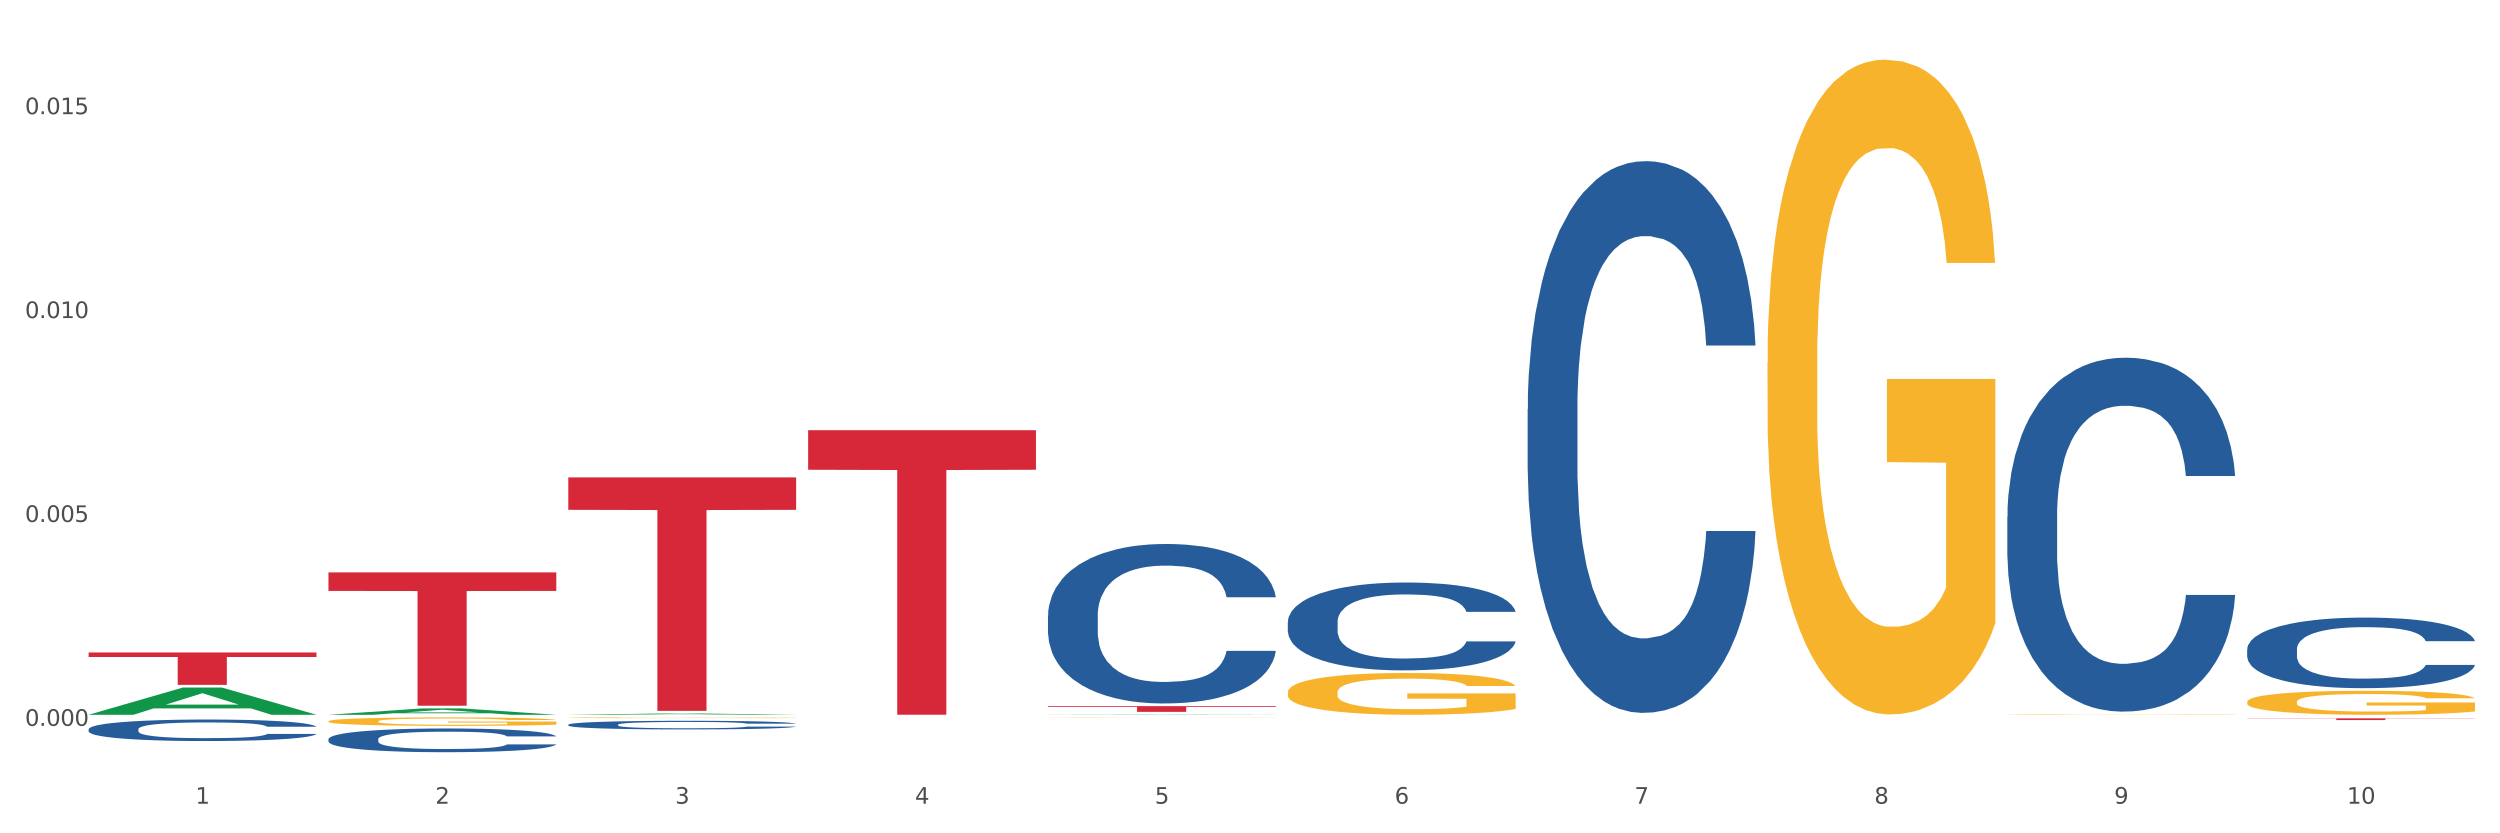 <?xml version="1.0" encoding="utf-8" standalone="no"?>
<!DOCTYPE svg PUBLIC "-//W3C//DTD SVG 1.1//EN"
  "http://www.w3.org/Graphics/SVG/1.1/DTD/svg11.dtd">
<svg xmlns:xlink="http://www.w3.org/1999/xlink" width="1080pt" height="360pt" viewBox="0 0 1080 360" xmlns="http://www.w3.org/2000/svg" version="1.1">
 <rect x="0" y="0" width="1080" height="360" fill="#333333" stroke="none"/>
 <defs>
  <style type="text/css">*{stroke-linejoin: round; stroke-linecap: butt}</style>
 </defs>
 <g id="figure_1">
  <g id="patch_1">
   <path d="M 0 360 
L 1080 360 
L 1080 0 
L 0 0 
z
" style="fill: #ffffff; stroke: #ffffff; stroke-linejoin: miter"/>
  </g>
  <g id="axes_1">
   <g id="matplotlib.axis_1">
    <g id="xtick_1">
     <g id="text_1">
      <!-- 1 -->
      <g style="fill: #4d4d4d" transform="translate(84.444 347.204) scale(0.096 -0.096)">
       <defs>
        <path id="DejaVuSans-31" d="M 794 531 
L 1825 531 
L 1825 4091 
L 703 3866 
L 703 4441 
L 1819 4666 
L 2450 4666 
L 2450 531 
L 3481 531 
L 3481 0 
L 794 0 
L 794 531 
z
" transform="scale(0.016)"/>
       </defs>
       <use xlink:href="#DejaVuSans-31"/>
      </g>
     </g>
    </g>
    <g id="xtick_2">
     <g id="text_2">
      <!-- 2 -->
      <g style="fill: #4d4d4d" transform="translate(188.053 347.204) scale(0.096 -0.096)">
       <defs>
        <path id="DejaVuSans-32" d="M 1228 531 
L 3431 531 
L 3431 0 
L 469 0 
L 469 531 
Q 828 903 1448 1529 
Q 2069 2156 2228 2338 
Q 2531 2678 2651 2914 
Q 2772 3150 2772 3378 
Q 2772 3750 2511 3984 
Q 2250 4219 1831 4219 
Q 1534 4219 1204 4116 
Q 875 4013 500 3803 
L 500 4441 
Q 881 4594 1212 4672 
Q 1544 4750 1819 4750 
Q 2544 4750 2975 4387 
Q 3406 4025 3406 3419 
Q 3406 3131 3298 2873 
Q 3191 2616 2906 2266 
Q 2828 2175 2409 1742 
Q 1991 1309 1228 531 
z
" transform="scale(0.016)"/>
       </defs>
       <use xlink:href="#DejaVuSans-32"/>
      </g>
     </g>
    </g>
    <g id="xtick_3">
     <g id="text_3">
      <!-- 3 -->
      <g style="fill: #4d4d4d" transform="translate(291.663 347.204) scale(0.096 -0.096)">
       <defs>
        <path id="DejaVuSans-33" d="M 2597 2516 
Q 3050 2419 3304 2112 
Q 3559 1806 3559 1356 
Q 3559 666 3084 287 
Q 2609 -91 1734 -91 
Q 1441 -91 1130 -33 
Q 819 25 488 141 
L 488 750 
Q 750 597 1062 519 
Q 1375 441 1716 441 
Q 2309 441 2620 675 
Q 2931 909 2931 1356 
Q 2931 1769 2642 2001 
Q 2353 2234 1838 2234 
L 1294 2234 
L 1294 2753 
L 1863 2753 
Q 2328 2753 2575 2939 
Q 2822 3125 2822 3475 
Q 2822 3834 2567 4026 
Q 2313 4219 1838 4219 
Q 1578 4219 1281 4162 
Q 984 4106 628 3988 
L 628 4550 
Q 988 4650 1302 4700 
Q 1616 4750 1894 4750 
Q 2613 4750 3031 4423 
Q 3450 4097 3450 3541 
Q 3450 3153 3228 2886 
Q 3006 2619 2597 2516 
z
" transform="scale(0.016)"/>
       </defs>
       <use xlink:href="#DejaVuSans-33"/>
      </g>
     </g>
    </g>
    <g id="xtick_4">
     <g id="text_4">
      <!-- 4 -->
      <g style="fill: #4d4d4d" transform="translate(395.273 347.204) scale(0.096 -0.096)">
       <defs>
        <path id="DejaVuSans-34" d="M 2419 4116 
L 825 1625 
L 2419 1625 
L 2419 4116 
z
M 2253 4666 
L 3047 4666 
L 3047 1625 
L 3713 1625 
L 3713 1100 
L 3047 1100 
L 3047 0 
L 2419 0 
L 2419 1100 
L 313 1100 
L 313 1709 
L 2253 4666 
z
" transform="scale(0.016)"/>
       </defs>
       <use xlink:href="#DejaVuSans-34"/>
      </g>
     </g>
    </g>
    <g id="xtick_5">
     <g id="text_5">
      <!-- 5 -->
      <g style="fill: #4d4d4d" transform="translate(498.883 347.204) scale(0.096 -0.096)">
       <defs>
        <path id="DejaVuSans-35" d="M 691 4666 
L 3169 4666 
L 3169 4134 
L 1269 4134 
L 1269 2991 
Q 1406 3038 1543 3061 
Q 1681 3084 1819 3084 
Q 2600 3084 3056 2656 
Q 3513 2228 3513 1497 
Q 3513 744 3044 326 
Q 2575 -91 1722 -91 
Q 1428 -91 1123 -41 
Q 819 9 494 109 
L 494 744 
Q 775 591 1075 516 
Q 1375 441 1709 441 
Q 2250 441 2565 725 
Q 2881 1009 2881 1497 
Q 2881 1984 2565 2268 
Q 2250 2553 1709 2553 
Q 1456 2553 1204 2497 
Q 953 2441 691 2322 
L 691 4666 
z
" transform="scale(0.016)"/>
       </defs>
       <use xlink:href="#DejaVuSans-35"/>
      </g>
     </g>
    </g>
    <g id="xtick_6">
     <g id="text_6">
      <!-- 6 -->
      <g style="fill: #4d4d4d" transform="translate(602.492 347.204) scale(0.096 -0.096)">
       <defs>
        <path id="DejaVuSans-36" d="M 2113 2584 
Q 1688 2584 1439 2293 
Q 1191 2003 1191 1497 
Q 1191 994 1439 701 
Q 1688 409 2113 409 
Q 2538 409 2786 701 
Q 3034 994 3034 1497 
Q 3034 2003 2786 2293 
Q 2538 2584 2113 2584 
z
M 3366 4563 
L 3366 3988 
Q 3128 4100 2886 4159 
Q 2644 4219 2406 4219 
Q 1781 4219 1451 3797 
Q 1122 3375 1075 2522 
Q 1259 2794 1537 2939 
Q 1816 3084 2150 3084 
Q 2853 3084 3261 2657 
Q 3669 2231 3669 1497 
Q 3669 778 3244 343 
Q 2819 -91 2113 -91 
Q 1303 -91 875 529 
Q 447 1150 447 2328 
Q 447 3434 972 4092 
Q 1497 4750 2381 4750 
Q 2619 4750 2861 4703 
Q 3103 4656 3366 4563 
z
" transform="scale(0.016)"/>
       </defs>
       <use xlink:href="#DejaVuSans-36"/>
      </g>
     </g>
    </g>
    <g id="xtick_7">
     <g id="text_7">
      <!-- 7 -->
      <g style="fill: #4d4d4d" transform="translate(706.102 347.204) scale(0.096 -0.096)">
       <defs>
        <path id="DejaVuSans-37" d="M 525 4666 
L 3525 4666 
L 3525 4397 
L 1831 0 
L 1172 0 
L 2766 4134 
L 525 4134 
L 525 4666 
z
" transform="scale(0.016)"/>
       </defs>
       <use xlink:href="#DejaVuSans-37"/>
      </g>
     </g>
    </g>
    <g id="xtick_8">
     <g id="text_8">
      <!-- 8 -->
      <g style="fill: #4d4d4d" transform="translate(809.712 347.204) scale(0.096 -0.096)">
       <defs>
        <path id="DejaVuSans-38" d="M 2034 2216 
Q 1584 2216 1326 1975 
Q 1069 1734 1069 1313 
Q 1069 891 1326 650 
Q 1584 409 2034 409 
Q 2484 409 2743 651 
Q 3003 894 3003 1313 
Q 3003 1734 2745 1975 
Q 2488 2216 2034 2216 
z
M 1403 2484 
Q 997 2584 770 2862 
Q 544 3141 544 3541 
Q 544 4100 942 4425 
Q 1341 4750 2034 4750 
Q 2731 4750 3128 4425 
Q 3525 4100 3525 3541 
Q 3525 3141 3298 2862 
Q 3072 2584 2669 2484 
Q 3125 2378 3379 2068 
Q 3634 1759 3634 1313 
Q 3634 634 3220 271 
Q 2806 -91 2034 -91 
Q 1263 -91 848 271 
Q 434 634 434 1313 
Q 434 1759 690 2068 
Q 947 2378 1403 2484 
z
M 1172 3481 
Q 1172 3119 1398 2916 
Q 1625 2713 2034 2713 
Q 2441 2713 2670 2916 
Q 2900 3119 2900 3481 
Q 2900 3844 2670 4047 
Q 2441 4250 2034 4250 
Q 1625 4250 1398 4047 
Q 1172 3844 1172 3481 
z
" transform="scale(0.016)"/>
       </defs>
       <use xlink:href="#DejaVuSans-38"/>
      </g>
     </g>
    </g>
    <g id="xtick_9">
     <g id="text_9">
      <!-- 9 -->
      <g style="fill: #4d4d4d" transform="translate(913.322 347.204) scale(0.096 -0.096)">
       <defs>
        <path id="DejaVuSans-39" d="M 703 97 
L 703 672 
Q 941 559 1184 500 
Q 1428 441 1663 441 
Q 2288 441 2617 861 
Q 2947 1281 2994 2138 
Q 2813 1869 2534 1725 
Q 2256 1581 1919 1581 
Q 1219 1581 811 2004 
Q 403 2428 403 3163 
Q 403 3881 828 4315 
Q 1253 4750 1959 4750 
Q 2769 4750 3195 4129 
Q 3622 3509 3622 2328 
Q 3622 1225 3098 567 
Q 2575 -91 1691 -91 
Q 1453 -91 1209 -44 
Q 966 3 703 97 
z
M 1959 2075 
Q 2384 2075 2632 2365 
Q 2881 2656 2881 3163 
Q 2881 3666 2632 3958 
Q 2384 4250 1959 4250 
Q 1534 4250 1286 3958 
Q 1038 3666 1038 3163 
Q 1038 2656 1286 2365 
Q 1534 2075 1959 2075 
z
" transform="scale(0.016)"/>
       </defs>
       <use xlink:href="#DejaVuSans-39"/>
      </g>
     </g>
    </g>
    <g id="xtick_10">
     <g id="text_10">
      <!-- 10 -->
      <g style="fill: #4d4d4d" transform="translate(1013.877 347.204) scale(0.096 -0.096)">
       <defs>
        <path id="DejaVuSans-30" d="M 2034 4250 
Q 1547 4250 1301 3770 
Q 1056 3291 1056 2328 
Q 1056 1369 1301 889 
Q 1547 409 2034 409 
Q 2525 409 2770 889 
Q 3016 1369 3016 2328 
Q 3016 3291 2770 3770 
Q 2525 4250 2034 4250 
z
M 2034 4750 
Q 2819 4750 3233 4129 
Q 3647 3509 3647 2328 
Q 3647 1150 3233 529 
Q 2819 -91 2034 -91 
Q 1250 -91 836 529 
Q 422 1150 422 2328 
Q 422 3509 836 4129 
Q 1250 4750 2034 4750 
z
" transform="scale(0.016)"/>
       </defs>
       <use xlink:href="#DejaVuSans-31"/>
       <use xlink:href="#DejaVuSans-30" transform="translate(63.623 0)"/>
      </g>
     </g>
    </g>
    <g id="xtick_11"/>
    <g id="xtick_12"/>
    <g id="xtick_13"/>
    <g id="xtick_14"/>
    <g id="xtick_15"/>
    <g id="xtick_16"/>
    <g id="xtick_17"/>
    <g id="xtick_18"/>
    <g id="xtick_19"/>
   </g>
   <g id="matplotlib.axis_2">
    <g id="ytick_1">
     <g id="text_11">
      <!-- 0.000 -->
      <g style="fill: #4d4d4d" transform="translate(10.8 313.564) scale(0.096 -0.096)">
       <defs>
        <path id="DejaVuSans-2e" d="M 684 794 
L 1344 794 
L 1344 0 
L 684 0 
L 684 794 
z
" transform="scale(0.016)"/>
       </defs>
       <use xlink:href="#DejaVuSans-30"/>
       <use xlink:href="#DejaVuSans-2e" transform="translate(63.623 0)"/>
       <use xlink:href="#DejaVuSans-30" transform="translate(95.41 0)"/>
       <use xlink:href="#DejaVuSans-30" transform="translate(159.033 0)"/>
       <use xlink:href="#DejaVuSans-30" transform="translate(222.656 0)"/>
      </g>
     </g>
    </g>
    <g id="ytick_2">
     <g id="text_12">
      <!-- 0.005 -->
      <g style="fill: #4d4d4d" transform="translate(10.8 225.485) scale(0.096 -0.096)">
       <use xlink:href="#DejaVuSans-30"/>
       <use xlink:href="#DejaVuSans-2e" transform="translate(63.623 0)"/>
       <use xlink:href="#DejaVuSans-30" transform="translate(95.41 0)"/>
       <use xlink:href="#DejaVuSans-30" transform="translate(159.033 0)"/>
       <use xlink:href="#DejaVuSans-35" transform="translate(222.656 0)"/>
      </g>
     </g>
    </g>
    <g id="ytick_3">
     <g id="text_13">
      <!-- 0.010 -->
      <g style="fill: #4d4d4d" transform="translate(10.8 137.407) scale(0.096 -0.096)">
       <use xlink:href="#DejaVuSans-30"/>
       <use xlink:href="#DejaVuSans-2e" transform="translate(63.623 0)"/>
       <use xlink:href="#DejaVuSans-30" transform="translate(95.41 0)"/>
       <use xlink:href="#DejaVuSans-31" transform="translate(159.033 0)"/>
       <use xlink:href="#DejaVuSans-30" transform="translate(222.656 0)"/>
      </g>
     </g>
    </g>
    <g id="ytick_4">
     <g id="text_14">
      <!-- 0.015 -->
      <g style="fill: #4d4d4d" transform="translate(10.8 49.328) scale(0.096 -0.096)">
       <use xlink:href="#DejaVuSans-30"/>
       <use xlink:href="#DejaVuSans-2e" transform="translate(63.623 0)"/>
       <use xlink:href="#DejaVuSans-30" transform="translate(95.41 0)"/>
       <use xlink:href="#DejaVuSans-31" transform="translate(159.033 0)"/>
       <use xlink:href="#DejaVuSans-35" transform="translate(222.656 0)"/>
      </g>
     </g>
    </g>
    <g id="ytick_5"/>
    <g id="ytick_6"/>
    <g id="ytick_7"/>
   </g>
   <g id="PolyCollection_1">
    <path d="M 38.283 308.758 
L 38.384 308.747 
L 78.974 297.02 
L 95.818 297.009 
L 136.712 308.78 
L 117.229 308.78 
L 108.401 306.039 
L 66.493 306.039 
L 66.188 306.083 
L 57.664 308.78 
L 38.283 308.78 
L 38.283 308.758 
L 71.769 304.403 
L 103.125 304.392 
L 87.599 299.518 
L 87.396 299.496 
L 87.193 299.529 
L 71.668 304.392 
L 71.769 304.403 
L 38.283 308.758 
z
" clip-path="url(#pe01061b65e)" style="fill: #109648"/>
    <path d="M 245.502 206.226 
L 343.932 206.226 
L 343.932 220.244 
L 305.213 220.339 
L 305.213 307.098 
L 283.988 307.098 
L 283.988 220.339 
L 245.502 220.244 
L 245.502 206.321 
L 245.502 206.226 
z
" clip-path="url(#pe01061b65e)" style="fill: #d62839"/>
    <path d="M 349.112 185.85 
L 447.542 185.85 
L 447.542 202.932 
L 408.823 203.047 
L 408.823 308.767 
L 387.598 308.767 
L 387.598 203.047 
L 349.112 202.932 
L 349.112 185.966 
L 349.112 185.85 
z
" clip-path="url(#pe01061b65e)" style="fill: #d62839"/>
    <path d="M 452.722 305.04 
L 551.151 305.04 
L 551.151 305.385 
L 512.433 305.387 
L 512.433 307.521 
L 491.207 307.521 
L 491.207 305.387 
L 452.722 305.385 
L 452.722 305.042 
L 452.722 305.04 
z
" clip-path="url(#pe01061b65e)" style="fill: #d62839"/>
    <path d="M 970.771 310.315 
L 1069.2 310.315 
L 1069.2 310.418 
L 1030.481 310.419 
L 1030.481 311.061 
L 1009.256 311.061 
L 1009.256 310.419 
L 970.771 310.418 
L 970.771 310.315 
L 970.771 310.315 
z
" clip-path="url(#pe01061b65e)" style="fill: #d62839"/>
    <path d="M 141.893 311.604 
L 142.009 311.6 
L 142.009 311.48 
L 142.241 311.377 
L 143.403 311.127 
L 145.147 310.92 
L 146.425 310.81 
L 147.703 310.72 
L 149.214 310.63 
L 151.073 310.537 
L 154.443 310.4 
L 156.535 310.33 
L 159.092 310.257 
L 163.74 310.15 
L 167.11 310.09 
L 170.596 310.04 
L 176.291 309.98 
L 180.009 309.954 
L 183.961 309.934 
L 188.725 309.92 
L 192.328 309.917 
L 200.23 309.927 
L 206.97 309.957 
L 210.224 309.98 
L 214.407 310.02 
L 216.615 310.047 
L 220.218 310.1 
L 223.937 310.17 
L 226.493 310.23 
L 230.328 310.344 
L 233.233 310.457 
L 235.906 310.597 
L 237.301 310.694 
L 238.346 310.784 
L 239.276 310.887 
L 240.206 311.05 
L 219.288 311.05 
L 218.475 310.934 
L 217.196 310.824 
L 215.337 310.717 
L 213.71 310.65 
L 210.921 310.567 
L 208.364 310.514 
L 205.692 310.474 
L 202.438 310.44 
L 199.881 310.424 
L 196.279 310.41 
L 189.19 310.414 
L 184.425 310.44 
L 181.171 310.474 
L 179.08 310.504 
L 177.22 310.537 
L 175.129 310.584 
L 172.688 310.654 
L 170.945 310.717 
L 169.202 310.797 
L 167.807 310.877 
L 166.529 310.97 
L 165.483 311.07 
L 164.67 311.174 
L 163.973 311.3 
L 163.391 311.51 
L 163.391 311.967 
L 163.624 312.07 
L 164.205 312.207 
L 164.902 312.31 
L 166.064 312.434 
L 167.11 312.517 
L 169.086 312.637 
L 171.294 312.737 
L 173.037 312.801 
L 174.78 312.854 
L 177.801 312.927 
L 181.171 312.987 
L 184.077 313.024 
L 188.028 313.057 
L 190.701 313.071 
L 193.025 313.077 
L 198.719 313.077 
L 202.786 313.067 
L 207.319 313.044 
L 210.805 313.014 
L 213.71 312.977 
L 216.964 312.917 
L 219.056 312.861 
L 219.056 312.164 
L 193.49 312.16 
L 193.49 311.697 
L 240.322 311.697 
L 240.322 313.057 
L 238.346 313.127 
L 236.138 313.191 
L 233.814 313.247 
L 230.328 313.317 
L 226.144 313.384 
L 222.426 313.431 
L 218.475 313.471 
L 213.826 313.507 
L 207.783 313.541 
L 204.065 313.554 
L 199.416 313.564 
L 193.955 313.567 
L 189.19 313.561 
L 184.542 313.544 
L 179.661 313.514 
L 174.896 313.471 
L 171.294 313.427 
L 167.691 313.374 
L 163.856 313.304 
L 160.835 313.237 
L 158.511 313.177 
L 155.954 313.101 
L 153.165 313.001 
L 151.073 312.911 
L 149.214 312.817 
L 147.238 312.697 
L 145.844 312.594 
L 144.449 312.464 
L 143.636 312.367 
L 142.706 312.217 
L 142.009 312.007 
L 141.893 311.604 
z
" clip-path="url(#pe01061b65e)" style="fill: #f7b32b"/>
    <path d="M 38.283 315.013 
L 38.399 315.005 
L 38.399 314.767 
L 38.748 314.445 
L 40.028 313.851 
L 41.657 313.401 
L 44.449 312.875 
L 45.962 312.655 
L 47.94 312.409 
L 52.012 312.01 
L 56.666 311.671 
L 59.923 311.484 
L 62.367 311.365 
L 67.835 311.153 
L 70.976 311.06 
L 74.234 310.984 
L 77.026 310.933 
L 81.68 310.873 
L 85.403 310.848 
L 89.708 310.839 
L 93.315 310.848 
L 98.085 310.882 
L 105.066 310.984 
L 107.742 311.043 
L 111.349 311.145 
L 115.072 311.281 
L 118.097 311.416 
L 121.587 311.611 
L 125.194 311.866 
L 128.684 312.188 
L 131.128 312.485 
L 133.106 312.799 
L 134.851 313.181 
L 136.131 313.596 
L 136.712 313.944 
L 115.421 313.944 
L 114.839 313.63 
L 113.676 313.291 
L 112.512 313.062 
L 111.232 312.875 
L 109.254 312.663 
L 107.509 312.528 
L 104.601 312.366 
L 101.925 312.265 
L 99.714 312.205 
L 97.038 312.154 
L 91.337 312.103 
L 87.265 312.103 
L 84.705 312.12 
L 81.564 312.163 
L 78.888 312.222 
L 75.747 312.324 
L 73.303 312.434 
L 70.86 312.578 
L 69.464 312.68 
L 67.37 312.867 
L 65.974 313.02 
L 64.112 313.283 
L 63.065 313.469 
L 61.203 313.953 
L 60.389 314.309 
L 60.04 314.555 
L 59.807 314.826 
L 59.807 316.15 
L 60.505 316.744 
L 61.087 316.998 
L 62.018 317.287 
L 63.763 317.66 
L 66.323 318.025 
L 68.999 318.288 
L 71.209 318.449 
L 73.303 318.567 
L 75.398 318.661 
L 77.957 318.746 
L 80.051 318.797 
L 83.193 318.847 
L 86.916 318.873 
L 89.825 318.873 
L 95.758 318.83 
L 98.434 318.788 
L 100.994 318.729 
L 103.786 318.635 
L 105.997 318.534 
L 107.277 318.457 
L 109.371 318.296 
L 111 318.126 
L 112.396 317.931 
L 113.327 317.762 
L 114.374 317.507 
L 115.188 317.219 
L 115.421 317.066 
L 136.712 317.066 
L 136.247 317.371 
L 135.432 317.668 
L 133.804 318.067 
L 132.524 318.296 
L 130.546 318.576 
L 128.452 318.813 
L 125.543 319.076 
L 122.867 319.272 
L 120.075 319.441 
L 117.05 319.594 
L 111.581 319.806 
L 109.603 319.865 
L 105.415 319.967 
L 102.157 320.027 
L 97.387 320.086 
L 92.501 320.12 
L 87.381 320.128 
L 82.844 320.111 
L 77.841 320.06 
L 74.7 320.01 
L 71.209 319.933 
L 67.137 319.814 
L 63.298 319.67 
L 59.691 319.501 
L 56.317 319.305 
L 53.175 319.085 
L 49.103 318.72 
L 46.078 318.364 
L 43.868 318.033 
L 42.355 317.753 
L 40.843 317.397 
L 40.028 317.151 
L 38.748 316.557 
L 38.283 316.006 
L 38.283 315.013 
z
" clip-path="url(#pe01061b65e)" style="fill: #255c99"/>
    <path d="M 141.893 319.307 
L 142.009 319.298 
L 142.009 319.036 
L 142.358 318.681 
L 143.638 318.026 
L 145.267 317.53 
L 148.059 316.95 
L 149.572 316.706 
L 151.55 316.435 
L 155.622 315.995 
L 160.276 315.621 
L 163.533 315.415 
L 165.977 315.284 
L 171.445 315.05 
L 174.586 314.947 
L 177.844 314.863 
L 180.636 314.807 
L 185.29 314.741 
L 189.013 314.713 
L 193.318 314.704 
L 196.925 314.713 
L 201.695 314.751 
L 208.676 314.863 
L 211.352 314.929 
L 214.958 315.041 
L 218.682 315.191 
L 221.707 315.34 
L 225.197 315.555 
L 228.804 315.836 
L 232.294 316.192 
L 234.737 316.519 
L 236.715 316.865 
L 238.46 317.286 
L 239.74 317.745 
L 240.322 318.128 
L 219.031 318.128 
L 218.449 317.782 
L 217.285 317.408 
L 216.122 317.155 
L 214.842 316.95 
L 212.864 316.716 
L 211.119 316.566 
L 208.21 316.388 
L 205.534 316.276 
L 203.324 316.21 
L 200.648 316.154 
L 194.947 316.098 
L 190.875 316.098 
L 188.315 316.117 
L 185.174 316.164 
L 182.498 316.229 
L 179.356 316.341 
L 176.913 316.463 
L 174.47 316.622 
L 173.074 316.734 
L 170.979 316.94 
L 169.583 317.109 
L 167.722 317.399 
L 166.675 317.605 
L 164.813 318.138 
L 163.999 318.531 
L 163.65 318.802 
L 163.417 319.102 
L 163.417 320.561 
L 164.115 321.216 
L 164.697 321.497 
L 165.627 321.815 
L 167.373 322.227 
L 169.932 322.629 
L 172.608 322.919 
L 174.819 323.097 
L 176.913 323.228 
L 179.007 323.331 
L 181.567 323.424 
L 183.661 323.481 
L 186.803 323.537 
L 190.526 323.565 
L 193.434 323.565 
L 199.368 323.518 
L 202.044 323.471 
L 204.604 323.406 
L 207.396 323.303 
L 209.606 323.19 
L 210.886 323.106 
L 212.981 322.928 
L 214.609 322.741 
L 216.006 322.526 
L 216.936 322.339 
L 217.983 322.058 
L 218.798 321.74 
L 219.031 321.572 
L 240.322 321.572 
L 239.857 321.909 
L 239.042 322.236 
L 237.413 322.676 
L 236.134 322.928 
L 234.156 323.237 
L 232.061 323.499 
L 229.153 323.789 
L 226.477 324.004 
L 223.684 324.192 
L 220.659 324.36 
L 215.191 324.594 
L 213.213 324.659 
L 209.025 324.772 
L 205.767 324.837 
L 200.997 324.903 
L 196.11 324.94 
L 190.991 324.95 
L 186.454 324.931 
L 181.451 324.875 
L 178.309 324.819 
L 174.819 324.734 
L 170.747 324.603 
L 166.907 324.444 
L 163.301 324.257 
L 159.926 324.042 
L 156.785 323.799 
L 152.713 323.396 
L 149.688 323.003 
L 147.477 322.638 
L 145.965 322.33 
L 144.452 321.937 
L 143.638 321.665 
L 142.358 321.01 
L 141.893 320.402 
L 141.893 319.307 
z
" clip-path="url(#pe01061b65e)" style="fill: #255c99"/>
    <path d="M 245.502 313.058 
L 245.619 313.054 
L 245.619 312.959 
L 245.968 312.829 
L 247.248 312.591 
L 248.877 312.41 
L 251.669 312.199 
L 253.181 312.11 
L 255.159 312.011 
L 259.231 311.851 
L 263.885 311.715 
L 267.143 311.64 
L 269.586 311.592 
L 275.055 311.507 
L 278.196 311.469 
L 281.454 311.439 
L 284.246 311.418 
L 288.9 311.394 
L 292.623 311.384 
L 296.928 311.381 
L 300.534 311.384 
L 305.305 311.398 
L 312.285 311.439 
L 314.961 311.463 
L 318.568 311.503 
L 322.291 311.558 
L 325.316 311.613 
L 328.807 311.691 
L 332.413 311.793 
L 335.904 311.923 
L 338.347 312.042 
L 340.325 312.168 
L 342.07 312.322 
L 343.35 312.489 
L 343.932 312.628 
L 322.64 312.628 
L 322.059 312.502 
L 320.895 312.366 
L 319.732 312.274 
L 318.452 312.199 
L 316.474 312.114 
L 314.729 312.059 
L 311.82 311.994 
L 309.144 311.953 
L 306.934 311.93 
L 304.258 311.909 
L 298.557 311.889 
L 294.484 311.889 
L 291.925 311.895 
L 288.783 311.912 
L 286.107 311.936 
L 282.966 311.977 
L 280.523 312.022 
L 278.08 312.08 
L 276.683 312.12 
L 274.589 312.195 
L 273.193 312.257 
L 271.331 312.362 
L 270.284 312.437 
L 268.423 312.632 
L 267.608 312.775 
L 267.259 312.874 
L 267.027 312.983 
L 267.027 313.515 
L 267.725 313.753 
L 268.306 313.855 
L 269.237 313.971 
L 270.982 314.121 
L 273.542 314.268 
L 276.218 314.373 
L 278.429 314.438 
L 280.523 314.486 
L 282.617 314.523 
L 285.177 314.558 
L 287.271 314.578 
L 290.412 314.598 
L 294.135 314.609 
L 297.044 314.609 
L 302.978 314.592 
L 305.654 314.575 
L 308.213 314.551 
L 311.006 314.513 
L 313.216 314.472 
L 314.496 314.442 
L 316.59 314.377 
L 318.219 314.309 
L 319.615 314.23 
L 320.546 314.162 
L 321.593 314.06 
L 322.408 313.944 
L 322.64 313.883 
L 343.932 313.883 
L 343.466 314.005 
L 342.652 314.125 
L 341.023 314.285 
L 339.743 314.377 
L 337.765 314.489 
L 335.671 314.585 
L 332.762 314.69 
L 330.087 314.769 
L 327.294 314.837 
L 324.269 314.898 
L 318.801 314.984 
L 316.823 315.007 
L 312.635 315.048 
L 309.377 315.072 
L 304.607 315.096 
L 299.72 315.11 
L 294.601 315.113 
L 290.063 315.106 
L 285.06 315.086 
L 281.919 315.065 
L 278.429 315.035 
L 274.356 314.987 
L 270.517 314.929 
L 266.91 314.861 
L 263.536 314.783 
L 260.395 314.694 
L 256.323 314.547 
L 253.298 314.404 
L 251.087 314.271 
L 249.575 314.159 
L 248.062 314.016 
L 247.248 313.917 
L 245.968 313.678 
L 245.502 313.457 
L 245.502 313.058 
z
" clip-path="url(#pe01061b65e)" style="fill: #255c99"/>
    <path d="M 452.722 265.959 
L 452.838 265.896 
L 452.838 264.134 
L 453.187 261.743 
L 454.467 257.338 
L 456.096 254.003 
L 458.888 250.102 
L 460.401 248.466 
L 462.379 246.641 
L 466.451 243.683 
L 471.105 241.166 
L 474.362 239.782 
L 476.806 238.901 
L 482.274 237.328 
L 485.415 236.635 
L 488.673 236.069 
L 491.465 235.692 
L 496.119 235.251 
L 499.842 235.062 
L 504.147 234.999 
L 507.754 235.062 
L 512.524 235.314 
L 519.505 236.069 
L 522.181 236.51 
L 525.788 237.265 
L 529.511 238.271 
L 532.536 239.278 
L 536.026 240.726 
L 539.633 242.613 
L 543.123 245.005 
L 545.567 247.207 
L 547.545 249.535 
L 549.29 252.367 
L 550.57 255.45 
L 551.151 258.03 
L 529.86 258.03 
L 529.278 255.702 
L 528.115 253.185 
L 526.951 251.486 
L 525.671 250.102 
L 523.693 248.528 
L 521.948 247.522 
L 519.04 246.326 
L 516.364 245.571 
L 514.153 245.13 
L 511.477 244.753 
L 505.776 244.375 
L 501.704 244.375 
L 499.144 244.501 
L 496.003 244.816 
L 493.327 245.256 
L 490.186 246.011 
L 487.742 246.829 
L 485.299 247.899 
L 483.903 248.654 
L 481.809 250.039 
L 480.412 251.171 
L 478.551 253.122 
L 477.504 254.506 
L 475.642 258.093 
L 474.828 260.736 
L 474.479 262.561 
L 474.246 264.575 
L 474.246 274.391 
L 474.944 278.796 
L 475.526 280.684 
L 476.457 282.823 
L 478.202 285.592 
L 480.762 288.298 
L 483.438 290.249 
L 485.648 291.444 
L 487.742 292.325 
L 489.837 293.017 
L 492.396 293.647 
L 494.49 294.024 
L 497.632 294.402 
L 501.355 294.59 
L 504.264 294.59 
L 510.197 294.276 
L 512.873 293.961 
L 515.433 293.521 
L 518.225 292.829 
L 520.436 292.073 
L 521.716 291.507 
L 523.81 290.311 
L 525.439 289.053 
L 526.835 287.606 
L 527.766 286.347 
L 528.813 284.459 
L 529.627 282.32 
L 529.86 281.187 
L 551.151 281.187 
L 550.686 283.453 
L 549.871 285.655 
L 548.243 288.612 
L 546.963 290.311 
L 544.985 292.388 
L 542.891 294.15 
L 539.982 296.101 
L 537.306 297.548 
L 534.514 298.807 
L 531.489 299.939 
L 526.02 301.512 
L 524.042 301.953 
L 519.854 302.708 
L 516.596 303.148 
L 511.826 303.589 
L 506.94 303.841 
L 501.82 303.904 
L 497.283 303.778 
L 492.28 303.4 
L 489.138 303.023 
L 485.648 302.456 
L 481.576 301.575 
L 477.737 300.506 
L 474.13 299.247 
L 470.756 297.8 
L 467.614 296.164 
L 463.542 293.458 
L 460.517 290.815 
L 458.307 288.361 
L 456.794 286.284 
L 455.282 283.641 
L 454.467 281.816 
L 453.187 277.412 
L 452.722 273.321 
L 452.722 265.959 
z
" clip-path="url(#pe01061b65e)" style="fill: #255c99"/>
    <path d="M 970.771 303.212 
L 970.887 303.203 
L 970.887 302.862 
L 971.119 302.569 
L 972.281 301.86 
L 974.025 301.274 
L 975.303 300.962 
L 976.581 300.707 
L 978.092 300.452 
L 979.951 300.187 
L 983.321 299.799 
L 985.413 299.601 
L 987.97 299.393 
L 992.618 299.09 
L 995.988 298.92 
L 999.474 298.778 
L 1005.169 298.608 
L 1008.887 298.533 
L 1012.838 298.476 
L 1017.603 298.438 
L 1021.206 298.429 
L 1029.108 298.457 
L 1035.848 298.542 
L 1039.102 298.608 
L 1043.285 298.722 
L 1045.493 298.797 
L 1049.096 298.949 
L 1052.814 299.147 
L 1055.371 299.317 
L 1059.206 299.639 
L 1062.111 299.96 
L 1064.784 300.357 
L 1066.179 300.631 
L 1067.224 300.887 
L 1068.154 301.18 
L 1069.084 301.643 
L 1048.166 301.643 
L 1047.353 301.312 
L 1046.074 301 
L 1044.215 300.697 
L 1042.588 300.508 
L 1039.799 300.272 
L 1037.242 300.121 
L 1034.57 300.007 
L 1031.316 299.913 
L 1028.759 299.866 
L 1025.157 299.828 
L 1018.068 299.837 
L 1013.303 299.913 
L 1010.049 300.007 
L 1007.958 300.092 
L 1006.098 300.187 
L 1004.007 300.319 
L 1001.566 300.518 
L 999.823 300.697 
L 998.08 300.924 
L 996.685 301.151 
L 995.407 301.416 
L 994.361 301.7 
L 993.548 301.993 
L 992.851 302.352 
L 992.269 302.947 
L 992.269 304.243 
L 992.502 304.536 
L 993.083 304.923 
L 993.78 305.216 
L 994.942 305.566 
L 995.988 305.802 
L 997.964 306.143 
L 1000.172 306.426 
L 1001.915 306.606 
L 1003.658 306.757 
L 1006.679 306.965 
L 1010.049 307.135 
L 1012.955 307.239 
L 1016.906 307.334 
L 1019.579 307.372 
L 1021.903 307.391 
L 1027.597 307.391 
L 1031.664 307.362 
L 1036.197 307.296 
L 1039.683 307.211 
L 1042.588 307.107 
L 1045.842 306.937 
L 1047.934 306.776 
L 1047.934 304.8 
L 1022.368 304.791 
L 1022.368 303.477 
L 1069.2 303.477 
L 1069.2 307.334 
L 1067.224 307.532 
L 1065.016 307.712 
L 1062.692 307.873 
L 1059.206 308.071 
L 1055.022 308.26 
L 1051.304 308.393 
L 1047.353 308.506 
L 1042.704 308.61 
L 1036.661 308.705 
L 1032.943 308.742 
L 1028.294 308.771 
L 1022.832 308.78 
L 1018.068 308.761 
L 1013.42 308.714 
L 1008.539 308.629 
L 1003.774 308.506 
L 1000.172 308.383 
L 996.569 308.232 
L 992.734 308.033 
L 989.713 307.844 
L 987.389 307.674 
L 984.832 307.457 
L 982.043 307.173 
L 979.951 306.918 
L 978.092 306.653 
L 976.116 306.313 
L 974.722 306.02 
L 973.327 305.651 
L 972.514 305.377 
L 971.584 304.952 
L 970.887 304.356 
L 970.771 303.212 
z
" clip-path="url(#pe01061b65e)" style="fill: #f7b32b"/>
    <path d="M 867.161 308.664 
L 867.277 308.664 
L 867.277 308.656 
L 867.51 308.65 
L 868.672 308.635 
L 870.415 308.623 
L 871.693 308.617 
L 872.971 308.611 
L 874.482 308.606 
L 876.342 308.6 
L 879.712 308.592 
L 881.803 308.588 
L 884.36 308.584 
L 889.008 308.578 
L 892.378 308.574 
L 895.865 308.571 
L 901.559 308.567 
L 905.278 308.566 
L 909.229 308.565 
L 913.993 308.564 
L 917.596 308.564 
L 925.498 308.564 
L 932.238 308.566 
L 935.492 308.567 
L 939.676 308.57 
L 941.884 308.571 
L 945.486 308.575 
L 949.205 308.579 
L 951.761 308.582 
L 955.596 308.589 
L 958.501 308.596 
L 961.174 308.604 
L 962.569 308.61 
L 963.615 308.615 
L 964.544 308.621 
L 965.474 308.631 
L 944.556 308.631 
L 943.743 308.624 
L 942.465 308.617 
L 940.605 308.611 
L 938.978 308.607 
L 936.189 308.602 
L 933.633 308.599 
L 930.96 308.597 
L 927.706 308.595 
L 925.149 308.594 
L 921.547 308.593 
L 914.458 308.593 
L 909.694 308.595 
L 906.44 308.597 
L 904.348 308.598 
L 902.489 308.6 
L 900.397 308.603 
L 897.956 308.607 
L 896.213 308.611 
L 894.47 308.616 
L 893.076 308.621 
L 891.797 308.626 
L 890.751 308.632 
L 889.938 308.638 
L 889.241 308.646 
L 888.66 308.658 
L 888.66 308.685 
L 888.892 308.691 
L 889.473 308.7 
L 890.17 308.706 
L 891.333 308.713 
L 892.378 308.718 
L 894.354 308.725 
L 896.562 308.731 
L 898.305 308.735 
L 900.048 308.738 
L 903.07 308.742 
L 906.44 308.746 
L 909.345 308.748 
L 913.296 308.75 
L 915.969 308.751 
L 918.293 308.751 
L 923.987 308.751 
L 928.055 308.751 
L 932.587 308.749 
L 936.073 308.747 
L 938.978 308.745 
L 942.232 308.742 
L 944.324 308.738 
L 944.324 308.697 
L 918.758 308.697 
L 918.758 308.669 
L 965.59 308.669 
L 965.59 308.75 
L 963.615 308.754 
L 961.407 308.758 
L 959.083 308.761 
L 955.596 308.765 
L 951.413 308.769 
L 947.694 308.772 
L 943.743 308.774 
L 939.095 308.777 
L 933.052 308.779 
L 929.333 308.779 
L 924.685 308.78 
L 919.223 308.78 
L 914.458 308.78 
L 909.81 308.779 
L 904.929 308.777 
L 900.164 308.774 
L 896.562 308.772 
L 892.959 308.769 
L 889.125 308.765 
L 886.103 308.761 
L 883.779 308.757 
L 881.222 308.753 
L 878.433 308.747 
L 876.342 308.741 
L 874.482 308.736 
L 872.507 308.729 
L 871.112 308.722 
L 869.718 308.715 
L 868.904 308.709 
L 867.974 308.7 
L 867.277 308.688 
L 867.161 308.664 
z
" clip-path="url(#pe01061b65e)" style="fill: #f7b32b"/>
    <path d="M 763.551 156.487 
L 763.667 156.229 
L 763.667 146.928 
L 763.9 138.919 
L 765.062 119.542 
L 766.805 103.524 
L 768.083 94.999 
L 769.362 88.023 
L 770.872 81.047 
L 772.732 73.814 
L 776.102 63.221 
L 778.194 57.796 
L 780.75 52.112 
L 785.399 43.844 
L 788.769 39.194 
L 792.255 35.319 
L 797.949 30.668 
L 801.668 28.601 
L 805.619 27.051 
L 810.384 26.018 
L 813.986 25.759 
L 821.888 26.535 
L 828.628 28.86 
L 831.882 30.668 
L 836.066 33.769 
L 838.274 35.835 
L 841.876 39.969 
L 845.595 45.394 
L 848.152 50.045 
L 851.987 58.829 
L 854.892 67.613 
L 857.565 78.464 
L 858.959 85.956 
L 860.005 92.932 
L 860.935 100.941 
L 861.864 113.6 
L 840.947 113.6 
L 840.133 104.558 
L 838.855 96.032 
L 836.996 87.765 
L 835.369 82.598 
L 832.58 76.139 
L 830.023 72.005 
L 827.35 68.905 
L 824.096 66.321 
L 821.54 65.029 
L 817.937 63.996 
L 810.848 64.254 
L 806.084 66.321 
L 802.83 68.905 
L 800.738 71.23 
L 798.879 73.814 
L 796.787 77.43 
L 794.347 82.856 
L 792.604 87.765 
L 790.86 93.965 
L 789.466 100.166 
L 788.188 107.4 
L 787.142 115.15 
L 786.328 123.159 
L 785.631 132.977 
L 785.05 149.253 
L 785.05 184.648 
L 785.282 192.657 
L 785.863 203.249 
L 786.561 211.258 
L 787.723 220.818 
L 788.769 227.276 
L 790.744 236.577 
L 792.952 244.328 
L 794.695 249.237 
L 796.438 253.37 
L 799.46 259.054 
L 802.83 263.704 
L 805.735 266.546 
L 809.686 269.13 
L 812.359 270.163 
L 814.683 270.68 
L 820.378 270.68 
L 824.445 269.905 
L 828.977 268.096 
L 832.463 265.771 
L 835.369 262.929 
L 838.622 258.279 
L 840.714 253.887 
L 840.714 199.891 
L 815.148 199.632 
L 815.148 163.721 
L 861.981 163.721 
L 861.981 269.13 
L 860.005 274.555 
L 857.797 279.464 
L 855.473 283.856 
L 851.987 289.282 
L 847.803 294.449 
L 844.084 298.066 
L 840.133 301.166 
L 835.485 304.008 
L 829.442 306.591 
L 825.723 307.625 
L 821.075 308.4 
L 815.613 308.658 
L 810.848 308.142 
L 806.2 306.85 
L 801.319 304.525 
L 796.555 301.166 
L 792.952 297.807 
L 789.35 293.674 
L 785.515 288.248 
L 782.493 283.081 
L 780.169 278.431 
L 777.613 272.489 
L 774.824 264.738 
L 772.732 257.762 
L 770.872 250.528 
L 768.897 241.228 
L 767.502 233.219 
L 766.108 223.143 
L 765.294 215.65 
L 764.365 204.024 
L 763.667 187.748 
L 763.551 156.487 
z
" clip-path="url(#pe01061b65e)" style="fill: #f7b32b"/>
    <path d="M 141.893 247.268 
L 240.322 247.268 
L 240.322 255.275 
L 201.603 255.329 
L 201.603 304.883 
L 180.378 304.883 
L 180.378 255.329 
L 141.893 255.275 
L 141.893 247.322 
L 141.893 247.268 
z
" clip-path="url(#pe01061b65e)" style="fill: #d62839"/>
    <path d="M 452.722 309.959 
L 452.838 309.959 
L 452.838 309.956 
L 453.071 309.953 
L 454.233 309.947 
L 455.976 309.942 
L 457.254 309.939 
L 458.532 309.937 
L 460.043 309.935 
L 461.903 309.932 
L 465.273 309.929 
L 467.364 309.927 
L 469.921 309.925 
L 474.569 309.923 
L 477.939 309.921 
L 481.426 309.92 
L 487.12 309.918 
L 490.839 309.918 
L 494.79 309.917 
L 499.554 309.917 
L 503.157 309.917 
L 511.059 309.917 
L 517.799 309.918 
L 521.053 309.918 
L 525.237 309.919 
L 527.445 309.92 
L 531.047 309.921 
L 534.766 309.923 
L 537.322 309.925 
L 541.157 309.927 
L 544.062 309.93 
L 546.735 309.934 
L 548.13 309.936 
L 549.176 309.938 
L 550.105 309.941 
L 551.035 309.945 
L 530.117 309.945 
L 529.304 309.942 
L 528.026 309.939 
L 526.166 309.937 
L 524.539 309.935 
L 521.75 309.933 
L 519.194 309.932 
L 516.521 309.931 
L 513.267 309.93 
L 510.71 309.929 
L 507.108 309.929 
L 500.019 309.929 
L 495.255 309.93 
L 492.001 309.931 
L 489.909 309.931 
L 488.05 309.932 
L 485.958 309.933 
L 483.517 309.935 
L 481.774 309.937 
L 480.031 309.939 
L 478.637 309.941 
L 477.358 309.943 
L 476.312 309.946 
L 475.499 309.948 
L 474.802 309.951 
L 474.221 309.957 
L 474.221 309.968 
L 474.453 309.971 
L 475.034 309.974 
L 475.731 309.977 
L 476.894 309.98 
L 477.939 309.982 
L 479.915 309.985 
L 482.123 309.987 
L 483.866 309.989 
L 485.609 309.99 
L 488.631 309.992 
L 492.001 309.993 
L 494.906 309.994 
L 498.857 309.995 
L 501.53 309.995 
L 503.854 309.996 
L 509.548 309.996 
L 513.616 309.995 
L 518.148 309.995 
L 521.634 309.994 
L 524.539 309.993 
L 527.793 309.992 
L 529.885 309.99 
L 529.885 309.973 
L 504.319 309.973 
L 504.319 309.961 
L 551.151 309.961 
L 551.151 309.995 
L 549.176 309.997 
L 546.968 309.998 
L 544.644 310 
L 541.157 310.002 
L 536.974 310.003 
L 533.255 310.004 
L 529.304 310.005 
L 524.656 310.006 
L 518.613 310.007 
L 514.894 310.008 
L 510.246 310.008 
L 504.784 310.008 
L 500.019 310.008 
L 495.371 310.007 
L 490.49 310.007 
L 485.725 310.005 
L 482.123 310.004 
L 478.52 310.003 
L 474.686 310.001 
L 471.664 310 
L 469.34 309.998 
L 466.783 309.996 
L 463.994 309.994 
L 461.903 309.991 
L 460.043 309.989 
L 458.068 309.986 
L 456.673 309.984 
L 455.279 309.98 
L 454.465 309.978 
L 453.535 309.974 
L 452.838 309.969 
L 452.722 309.959 
z
" clip-path="url(#pe01061b65e)" style="fill: #f7b32b"/>
    <path d="M 245.502 310.068 
L 245.619 310.068 
L 245.619 310.057 
L 245.851 310.048 
L 247.013 310.025 
L 248.756 310.007 
L 250.035 309.997 
L 251.313 309.989 
L 252.824 309.981 
L 254.683 309.972 
L 258.053 309.96 
L 260.145 309.954 
L 262.701 309.947 
L 267.35 309.938 
L 270.72 309.932 
L 274.206 309.928 
L 279.9 309.923 
L 283.619 309.92 
L 287.57 309.918 
L 292.335 309.917 
L 295.937 309.917 
L 303.84 309.918 
L 310.58 309.92 
L 313.834 309.923 
L 318.017 309.926 
L 320.225 309.929 
L 323.828 309.933 
L 327.546 309.94 
L 330.103 309.945 
L 333.938 309.955 
L 336.843 309.965 
L 339.516 309.978 
L 340.91 309.986 
L 341.956 309.995 
L 342.886 310.004 
L 343.816 310.018 
L 322.898 310.018 
L 322.084 310.008 
L 320.806 309.998 
L 318.947 309.989 
L 317.32 309.983 
L 314.531 309.975 
L 311.974 309.97 
L 309.301 309.967 
L 306.048 309.964 
L 303.491 309.962 
L 299.888 309.961 
L 292.8 309.961 
L 288.035 309.964 
L 284.781 309.967 
L 282.689 309.969 
L 280.83 309.972 
L 278.738 309.977 
L 276.298 309.983 
L 274.555 309.989 
L 272.812 309.996 
L 271.417 310.003 
L 270.139 310.011 
L 269.093 310.02 
L 268.28 310.03 
L 267.582 310.041 
L 267.001 310.06 
L 267.001 310.101 
L 267.234 310.11 
L 267.815 310.122 
L 268.512 310.131 
L 269.674 310.143 
L 270.72 310.15 
L 272.695 310.161 
L 274.903 310.17 
L 276.647 310.175 
L 278.39 310.18 
L 281.411 310.187 
L 284.781 310.192 
L 287.686 310.195 
L 291.638 310.198 
L 294.31 310.2 
L 296.635 310.2 
L 302.329 310.2 
L 306.396 310.199 
L 310.928 310.197 
L 314.415 310.195 
L 317.32 310.191 
L 320.574 310.186 
L 322.665 310.181 
L 322.665 310.118 
L 297.099 310.118 
L 297.099 310.076 
L 343.932 310.076 
L 343.932 310.198 
L 341.956 310.205 
L 339.748 310.21 
L 337.424 310.215 
L 333.938 310.222 
L 329.754 310.228 
L 326.036 310.232 
L 322.084 310.235 
L 317.436 310.239 
L 311.393 310.242 
L 307.674 310.243 
L 303.026 310.244 
L 297.564 310.244 
L 292.8 310.244 
L 288.151 310.242 
L 283.271 310.239 
L 278.506 310.235 
L 274.903 310.232 
L 271.301 310.227 
L 267.466 310.221 
L 264.445 310.215 
L 262.12 310.209 
L 259.564 310.202 
L 256.775 310.193 
L 254.683 310.185 
L 252.824 310.177 
L 250.848 310.166 
L 249.454 310.157 
L 248.059 310.145 
L 247.246 310.137 
L 246.316 310.123 
L 245.619 310.104 
L 245.502 310.068 
z
" clip-path="url(#pe01061b65e)" style="fill: #f7b32b"/>
    <path d="M 556.332 299.078 
L 556.448 299.061 
L 556.448 298.468 
L 556.68 297.958 
L 557.842 296.722 
L 559.586 295.701 
L 560.864 295.157 
L 562.142 294.713 
L 563.653 294.268 
L 565.512 293.807 
L 568.882 293.131 
L 570.974 292.785 
L 573.531 292.423 
L 578.179 291.896 
L 581.549 291.599 
L 585.035 291.352 
L 590.73 291.056 
L 594.448 290.924 
L 598.4 290.825 
L 603.164 290.759 
L 606.767 290.743 
L 614.669 290.792 
L 621.409 290.94 
L 624.663 291.056 
L 628.846 291.253 
L 631.054 291.385 
L 634.657 291.649 
L 638.375 291.995 
L 640.932 292.291 
L 644.767 292.851 
L 647.672 293.411 
L 650.345 294.103 
L 651.74 294.581 
L 652.785 295.026 
L 653.715 295.536 
L 654.645 296.343 
L 633.727 296.343 
L 632.914 295.767 
L 631.635 295.223 
L 629.776 294.696 
L 628.149 294.367 
L 625.36 293.955 
L 622.803 293.691 
L 620.131 293.494 
L 616.877 293.329 
L 614.32 293.247 
L 610.718 293.181 
L 603.629 293.197 
L 598.864 293.329 
L 595.61 293.494 
L 593.519 293.642 
L 591.659 293.807 
L 589.568 294.037 
L 587.127 294.383 
L 585.384 294.696 
L 583.641 295.091 
L 582.246 295.487 
L 580.968 295.948 
L 579.922 296.442 
L 579.109 296.953 
L 578.412 297.579 
L 577.83 298.617 
L 577.83 300.873 
L 578.063 301.384 
L 578.644 302.059 
L 579.341 302.57 
L 580.503 303.18 
L 581.549 303.591 
L 583.525 304.184 
L 585.733 304.679 
L 587.476 304.992 
L 589.219 305.255 
L 592.24 305.617 
L 595.61 305.914 
L 598.516 306.095 
L 602.467 306.26 
L 605.14 306.326 
L 607.464 306.359 
L 613.158 306.359 
L 617.225 306.309 
L 621.758 306.194 
L 625.244 306.046 
L 628.149 305.865 
L 631.403 305.568 
L 633.495 305.288 
L 633.495 301.845 
L 607.929 301.829 
L 607.929 299.539 
L 654.761 299.539 
L 654.761 306.26 
L 652.785 306.606 
L 650.577 306.919 
L 648.253 307.199 
L 644.767 307.545 
L 640.583 307.874 
L 636.865 308.105 
L 632.914 308.303 
L 628.265 308.484 
L 622.222 308.648 
L 618.504 308.714 
L 613.855 308.764 
L 608.394 308.78 
L 603.629 308.747 
L 598.981 308.665 
L 594.1 308.517 
L 589.335 308.303 
L 585.733 308.088 
L 582.13 307.825 
L 578.295 307.479 
L 575.274 307.149 
L 572.95 306.853 
L 570.393 306.474 
L 567.604 305.98 
L 565.512 305.535 
L 563.653 305.074 
L 561.677 304.481 
L 560.283 303.97 
L 558.888 303.328 
L 558.075 302.85 
L 557.145 302.109 
L 556.448 301.071 
L 556.332 299.078 
z
" clip-path="url(#pe01061b65e)" style="fill: #f7b32b"/>
    <path d="M 659.941 176.711 
L 660.058 176.493 
L 660.058 170.398 
L 660.407 162.126 
L 661.687 146.888 
L 663.316 135.351 
L 666.108 121.855 
L 667.62 116.195 
L 669.598 109.883 
L 673.67 99.652 
L 678.324 90.944 
L 681.582 86.155 
L 684.025 83.108 
L 689.494 77.666 
L 692.635 75.271 
L 695.893 73.312 
L 698.685 72.006 
L 703.339 70.482 
L 707.062 69.829 
L 711.367 69.612 
L 714.973 69.829 
L 719.744 70.7 
L 726.724 73.312 
L 729.4 74.836 
L 733.007 77.448 
L 736.73 80.931 
L 739.755 84.414 
L 743.246 89.421 
L 746.852 95.951 
L 750.343 104.223 
L 752.786 111.842 
L 754.764 119.896 
L 756.509 129.692 
L 757.789 140.358 
L 758.371 149.283 
L 737.079 149.283 
L 736.498 141.229 
L 735.334 132.521 
L 734.171 126.644 
L 732.891 121.855 
L 730.913 116.413 
L 729.168 112.93 
L 726.259 108.794 
L 723.583 106.182 
L 721.373 104.658 
L 718.697 103.352 
L 712.996 102.046 
L 708.923 102.046 
L 706.364 102.482 
L 703.222 103.57 
L 700.546 105.094 
L 697.405 107.706 
L 694.962 110.536 
L 692.519 114.236 
L 691.122 116.848 
L 689.028 121.637 
L 687.632 125.556 
L 685.77 132.304 
L 684.723 137.093 
L 682.862 149.501 
L 682.047 158.643 
L 681.698 164.956 
L 681.466 171.922 
L 681.466 205.88 
L 682.164 221.117 
L 682.745 227.648 
L 683.676 235.049 
L 685.421 244.627 
L 687.981 253.987 
L 690.657 260.735 
L 692.868 264.871 
L 694.962 267.919 
L 697.056 270.313 
L 699.616 272.49 
L 701.71 273.796 
L 704.851 275.102 
L 708.574 275.755 
L 711.483 275.755 
L 717.417 274.667 
L 720.093 273.579 
L 722.652 272.055 
L 725.445 269.66 
L 727.655 267.048 
L 728.935 265.089 
L 731.029 260.953 
L 732.658 256.599 
L 734.054 251.593 
L 734.985 247.239 
L 736.032 240.709 
L 736.847 233.308 
L 737.079 229.389 
L 758.371 229.389 
L 757.905 237.226 
L 757.091 244.845 
L 755.462 255.076 
L 754.182 260.953 
L 752.204 268.137 
L 750.11 274.232 
L 747.201 280.98 
L 744.526 285.986 
L 741.733 290.34 
L 738.708 294.258 
L 733.24 299.7 
L 731.262 301.224 
L 727.074 303.836 
L 723.816 305.36 
L 719.046 306.884 
L 714.159 307.754 
L 709.04 307.972 
L 704.502 307.537 
L 699.499 306.231 
L 696.358 304.925 
L 692.868 302.965 
L 688.795 299.918 
L 684.956 296.217 
L 681.349 291.864 
L 677.975 286.857 
L 674.834 281.197 
L 670.762 271.837 
L 667.737 262.694 
L 665.526 254.205 
L 664.014 247.021 
L 662.501 237.879 
L 661.687 231.566 
L 660.407 216.329 
L 659.941 202.179 
L 659.941 176.711 
z
" clip-path="url(#pe01061b65e)" style="fill: #255c99"/>
    <path d="M 141.893 308.775 
L 141.994 308.772 
L 182.584 306.022 
L 199.428 306.02 
L 240.322 308.78 
L 220.839 308.78 
L 212.011 308.137 
L 170.102 308.137 
L 169.798 308.148 
L 161.274 308.78 
L 141.893 308.78 
L 141.893 308.775 
L 175.379 307.754 
L 206.734 307.751 
L 191.209 306.608 
L 191.006 306.603 
L 190.803 306.611 
L 175.278 307.751 
L 175.379 307.754 
L 141.893 308.775 
z
" clip-path="url(#pe01061b65e)" style="fill: #109648"/>
    <path d="M 245.502 308.779 
L 245.604 308.779 
L 286.193 308.235 
L 303.038 308.235 
L 343.932 308.78 
L 324.449 308.78 
L 315.621 308.653 
L 273.712 308.653 
L 273.408 308.655 
L 264.884 308.78 
L 245.502 308.78 
L 245.502 308.779 
L 278.989 308.577 
L 310.344 308.577 
L 294.819 308.351 
L 294.616 308.35 
L 294.413 308.352 
L 278.887 308.577 
L 278.989 308.577 
L 245.502 308.779 
z
" clip-path="url(#pe01061b65e)" style="fill: #109648"/>
    <path d="M 452.722 308.78 
L 452.823 308.78 
L 493.413 308.658 
L 510.257 308.658 
L 551.151 308.78 
L 531.668 308.78 
L 522.84 308.752 
L 480.932 308.752 
L 480.627 308.752 
L 472.103 308.78 
L 452.722 308.78 
L 452.722 308.78 
L 486.208 308.735 
L 517.564 308.735 
L 502.038 308.684 
L 501.835 308.684 
L 501.632 308.684 
L 486.107 308.735 
L 486.208 308.735 
L 452.722 308.78 
z
" clip-path="url(#pe01061b65e)" style="fill: #109648"/>
    <path d="M 556.332 268.702 
L 556.448 268.667 
L 556.448 267.697 
L 556.797 266.379 
L 558.077 263.953 
L 559.706 262.115 
L 562.498 259.966 
L 564.011 259.065 
L 565.989 258.059 
L 570.061 256.43 
L 574.715 255.043 
L 577.972 254.281 
L 580.415 253.795 
L 585.884 252.929 
L 589.025 252.547 
L 592.283 252.235 
L 595.075 252.027 
L 599.729 251.785 
L 603.452 251.681 
L 607.757 251.646 
L 611.364 251.681 
L 616.134 251.819 
L 623.115 252.235 
L 625.791 252.478 
L 629.397 252.894 
L 633.121 253.449 
L 636.146 254.003 
L 639.636 254.801 
L 643.243 255.841 
L 646.733 257.158 
L 649.176 258.371 
L 651.154 259.654 
L 652.899 261.214 
L 654.179 262.913 
L 654.761 264.334 
L 633.47 264.334 
L 632.888 263.051 
L 631.724 261.665 
L 630.561 260.729 
L 629.281 259.966 
L 627.303 259.099 
L 625.558 258.545 
L 622.649 257.886 
L 619.973 257.47 
L 617.763 257.227 
L 615.087 257.019 
L 609.386 256.811 
L 605.314 256.811 
L 602.754 256.881 
L 599.613 257.054 
L 596.937 257.297 
L 593.795 257.713 
L 591.352 258.163 
L 588.909 258.753 
L 587.513 259.169 
L 585.418 259.931 
L 584.022 260.555 
L 582.161 261.63 
L 581.114 262.393 
L 579.252 264.369 
L 578.438 265.825 
L 578.089 266.83 
L 577.856 267.939 
L 577.856 273.347 
L 578.554 275.774 
L 579.136 276.814 
L 580.066 277.993 
L 581.812 279.518 
L 584.371 281.009 
L 587.047 282.083 
L 589.258 282.742 
L 591.352 283.227 
L 593.446 283.609 
L 596.006 283.955 
L 598.1 284.163 
L 601.242 284.371 
L 604.965 284.475 
L 607.873 284.475 
L 613.807 284.302 
L 616.483 284.129 
L 619.043 283.886 
L 621.835 283.505 
L 624.045 283.089 
L 625.325 282.777 
L 627.42 282.118 
L 629.048 281.425 
L 630.445 280.627 
L 631.375 279.934 
L 632.422 278.894 
L 633.237 277.715 
L 633.47 277.091 
L 654.761 277.091 
L 654.296 278.339 
L 653.481 279.553 
L 651.852 281.182 
L 650.573 282.118 
L 648.595 283.262 
L 646.5 284.233 
L 643.592 285.307 
L 640.916 286.105 
L 638.123 286.798 
L 635.098 287.422 
L 629.63 288.289 
L 627.652 288.531 
L 623.464 288.947 
L 620.206 289.19 
L 615.436 289.433 
L 610.549 289.571 
L 605.43 289.606 
L 600.893 289.537 
L 595.89 289.329 
L 592.748 289.121 
L 589.258 288.809 
L 585.186 288.323 
L 581.346 287.734 
L 577.74 287.041 
L 574.365 286.243 
L 571.224 285.342 
L 567.152 283.851 
L 564.127 282.395 
L 561.916 281.043 
L 560.404 279.899 
L 558.891 278.443 
L 558.077 277.438 
L 556.797 275.011 
L 556.332 272.758 
L 556.332 268.702 
z
" clip-path="url(#pe01061b65e)" style="fill: #255c99"/>
    <path d="M 38.283 281.879 
L 136.712 281.879 
L 136.712 283.824 
L 97.994 283.837 
L 97.994 295.872 
L 76.768 295.872 
L 76.768 283.837 
L 38.283 283.824 
L 38.283 281.892 
L 38.283 281.879 
z
" clip-path="url(#pe01061b65e)" style="fill: #d62839"/>
    <path d="M 970.771 280.496 
L 970.887 280.468 
L 970.887 279.688 
L 971.236 278.63 
L 972.516 276.68 
L 974.145 275.203 
L 976.937 273.476 
L 978.45 272.752 
L 980.428 271.944 
L 984.5 270.635 
L 989.154 269.521 
L 992.411 268.908 
L 994.854 268.518 
L 1000.323 267.822 
L 1003.464 267.516 
L 1006.722 267.265 
L 1009.514 267.098 
L 1014.168 266.903 
L 1017.891 266.819 
L 1022.196 266.791 
L 1025.803 266.819 
L 1030.573 266.931 
L 1037.554 267.265 
L 1040.23 267.46 
L 1043.836 267.794 
L 1047.56 268.24 
L 1050.585 268.686 
L 1054.075 269.326 
L 1057.682 270.162 
L 1061.172 271.22 
L 1063.615 272.195 
L 1065.593 273.226 
L 1067.338 274.479 
L 1068.618 275.844 
L 1069.2 276.986 
L 1047.909 276.986 
L 1047.327 275.956 
L 1046.163 274.841 
L 1045 274.089 
L 1043.72 273.476 
L 1041.742 272.78 
L 1039.997 272.334 
L 1037.088 271.805 
L 1034.412 271.471 
L 1032.202 271.276 
L 1029.526 271.109 
L 1023.825 270.942 
L 1019.753 270.942 
L 1017.193 270.997 
L 1014.052 271.137 
L 1011.376 271.332 
L 1008.234 271.666 
L 1005.791 272.028 
L 1003.348 272.502 
L 1001.952 272.836 
L 999.857 273.449 
L 998.461 273.95 
L 996.6 274.813 
L 995.553 275.426 
L 993.691 277.014 
L 992.877 278.184 
L 992.528 278.992 
L 992.295 279.883 
L 992.295 284.228 
L 992.993 286.178 
L 993.575 287.014 
L 994.505 287.961 
L 996.251 289.186 
L 998.81 290.384 
L 1001.486 291.248 
L 1003.697 291.777 
L 1005.791 292.167 
L 1007.885 292.473 
L 1010.445 292.752 
L 1012.539 292.919 
L 1015.681 293.086 
L 1019.404 293.17 
L 1022.312 293.17 
L 1028.246 293.03 
L 1030.922 292.891 
L 1033.482 292.696 
L 1036.274 292.39 
L 1038.484 292.055 
L 1039.764 291.805 
L 1041.859 291.275 
L 1043.487 290.718 
L 1044.884 290.078 
L 1045.814 289.521 
L 1046.861 288.685 
L 1047.676 287.738 
L 1047.909 287.237 
L 1069.2 287.237 
L 1068.735 288.239 
L 1067.92 289.214 
L 1066.291 290.523 
L 1065.012 291.275 
L 1063.034 292.195 
L 1060.939 292.975 
L 1058.031 293.838 
L 1055.355 294.479 
L 1052.562 295.036 
L 1049.537 295.537 
L 1044.069 296.234 
L 1042.091 296.429 
L 1037.903 296.763 
L 1034.645 296.958 
L 1029.875 297.153 
L 1024.988 297.264 
L 1019.869 297.292 
L 1015.332 297.236 
L 1010.329 297.069 
L 1007.187 296.902 
L 1003.697 296.651 
L 999.625 296.261 
L 995.785 295.788 
L 992.179 295.231 
L 988.804 294.59 
L 985.663 293.866 
L 981.591 292.668 
L 978.566 291.498 
L 976.355 290.412 
L 974.843 289.493 
L 973.33 288.323 
L 972.516 287.515 
L 971.236 285.565 
L 970.771 283.755 
L 970.771 280.496 
z
" clip-path="url(#pe01061b65e)" style="fill: #255c99"/>
    <path d="M 867.161 223.225 
L 867.277 223.085 
L 867.277 219.175 
L 867.626 213.869 
L 868.906 204.094 
L 870.535 196.693 
L 873.327 188.036 
L 874.84 184.405 
L 876.818 180.355 
L 880.89 173.792 
L 885.544 168.207 
L 888.801 165.135 
L 891.245 163.18 
L 896.713 159.689 
L 899.854 158.153 
L 903.112 156.896 
L 905.904 156.058 
L 910.558 155.081 
L 914.281 154.662 
L 918.586 154.522 
L 922.193 154.662 
L 926.963 155.22 
L 933.944 156.896 
L 936.62 157.874 
L 940.227 159.549 
L 943.95 161.783 
L 946.975 164.018 
L 950.465 167.229 
L 954.072 171.419 
L 957.562 176.725 
L 960.006 181.612 
L 961.984 186.779 
L 963.729 193.063 
L 965.009 199.905 
L 965.59 205.63 
L 944.299 205.63 
L 943.717 200.463 
L 942.554 194.878 
L 941.39 191.108 
L 940.11 188.036 
L 938.132 184.545 
L 936.387 182.31 
L 933.479 179.657 
L 930.803 177.982 
L 928.592 177.004 
L 925.916 176.166 
L 920.215 175.328 
L 916.143 175.328 
L 913.583 175.608 
L 910.442 176.306 
L 907.766 177.283 
L 904.625 178.959 
L 902.181 180.774 
L 899.738 183.148 
L 898.342 184.824 
L 896.248 187.896 
L 894.851 190.409 
L 892.99 194.738 
L 891.943 197.81 
L 890.081 205.77 
L 889.267 211.635 
L 888.918 215.684 
L 888.685 220.153 
L 888.685 241.936 
L 889.383 251.711 
L 889.965 255.9 
L 890.896 260.648 
L 892.641 266.792 
L 895.201 272.797 
L 897.877 277.125 
L 900.087 279.778 
L 902.181 281.733 
L 904.276 283.269 
L 906.835 284.666 
L 908.929 285.504 
L 912.071 286.342 
L 915.794 286.76 
L 918.703 286.76 
L 924.636 286.062 
L 927.312 285.364 
L 929.872 284.387 
L 932.664 282.851 
L 934.875 281.175 
L 936.155 279.918 
L 938.249 277.265 
L 939.878 274.472 
L 941.274 271.261 
L 942.205 268.468 
L 943.252 264.279 
L 944.066 259.531 
L 944.299 257.017 
L 965.59 257.017 
L 965.125 262.044 
L 964.31 266.932 
L 962.682 273.495 
L 961.402 277.265 
L 959.424 281.873 
L 957.33 285.783 
L 954.421 290.112 
L 951.745 293.323 
L 948.953 296.116 
L 945.928 298.63 
L 940.459 302.121 
L 938.481 303.098 
L 934.293 304.774 
L 931.035 305.751 
L 926.265 306.729 
L 921.379 307.287 
L 916.259 307.427 
L 911.722 307.148 
L 906.719 306.31 
L 903.577 305.472 
L 900.087 304.215 
L 896.015 302.26 
L 892.176 299.887 
L 888.569 297.094 
L 885.195 293.882 
L 882.053 290.251 
L 877.981 284.247 
L 874.956 278.382 
L 872.746 272.936 
L 871.233 268.328 
L 869.721 262.463 
L 868.906 258.414 
L 867.626 248.639 
L 867.161 239.562 
L 867.161 223.225 
z
" clip-path="url(#pe01061b65e)" style="fill: #255c99"/>
   </g>
  </g>
 </g>
 <defs>
  <clipPath id="pe01061b65e">
   <rect x="38.283" y="10.8" width="1030.917" height="329.109"/>
  </clipPath>
 </defs>
</svg>
